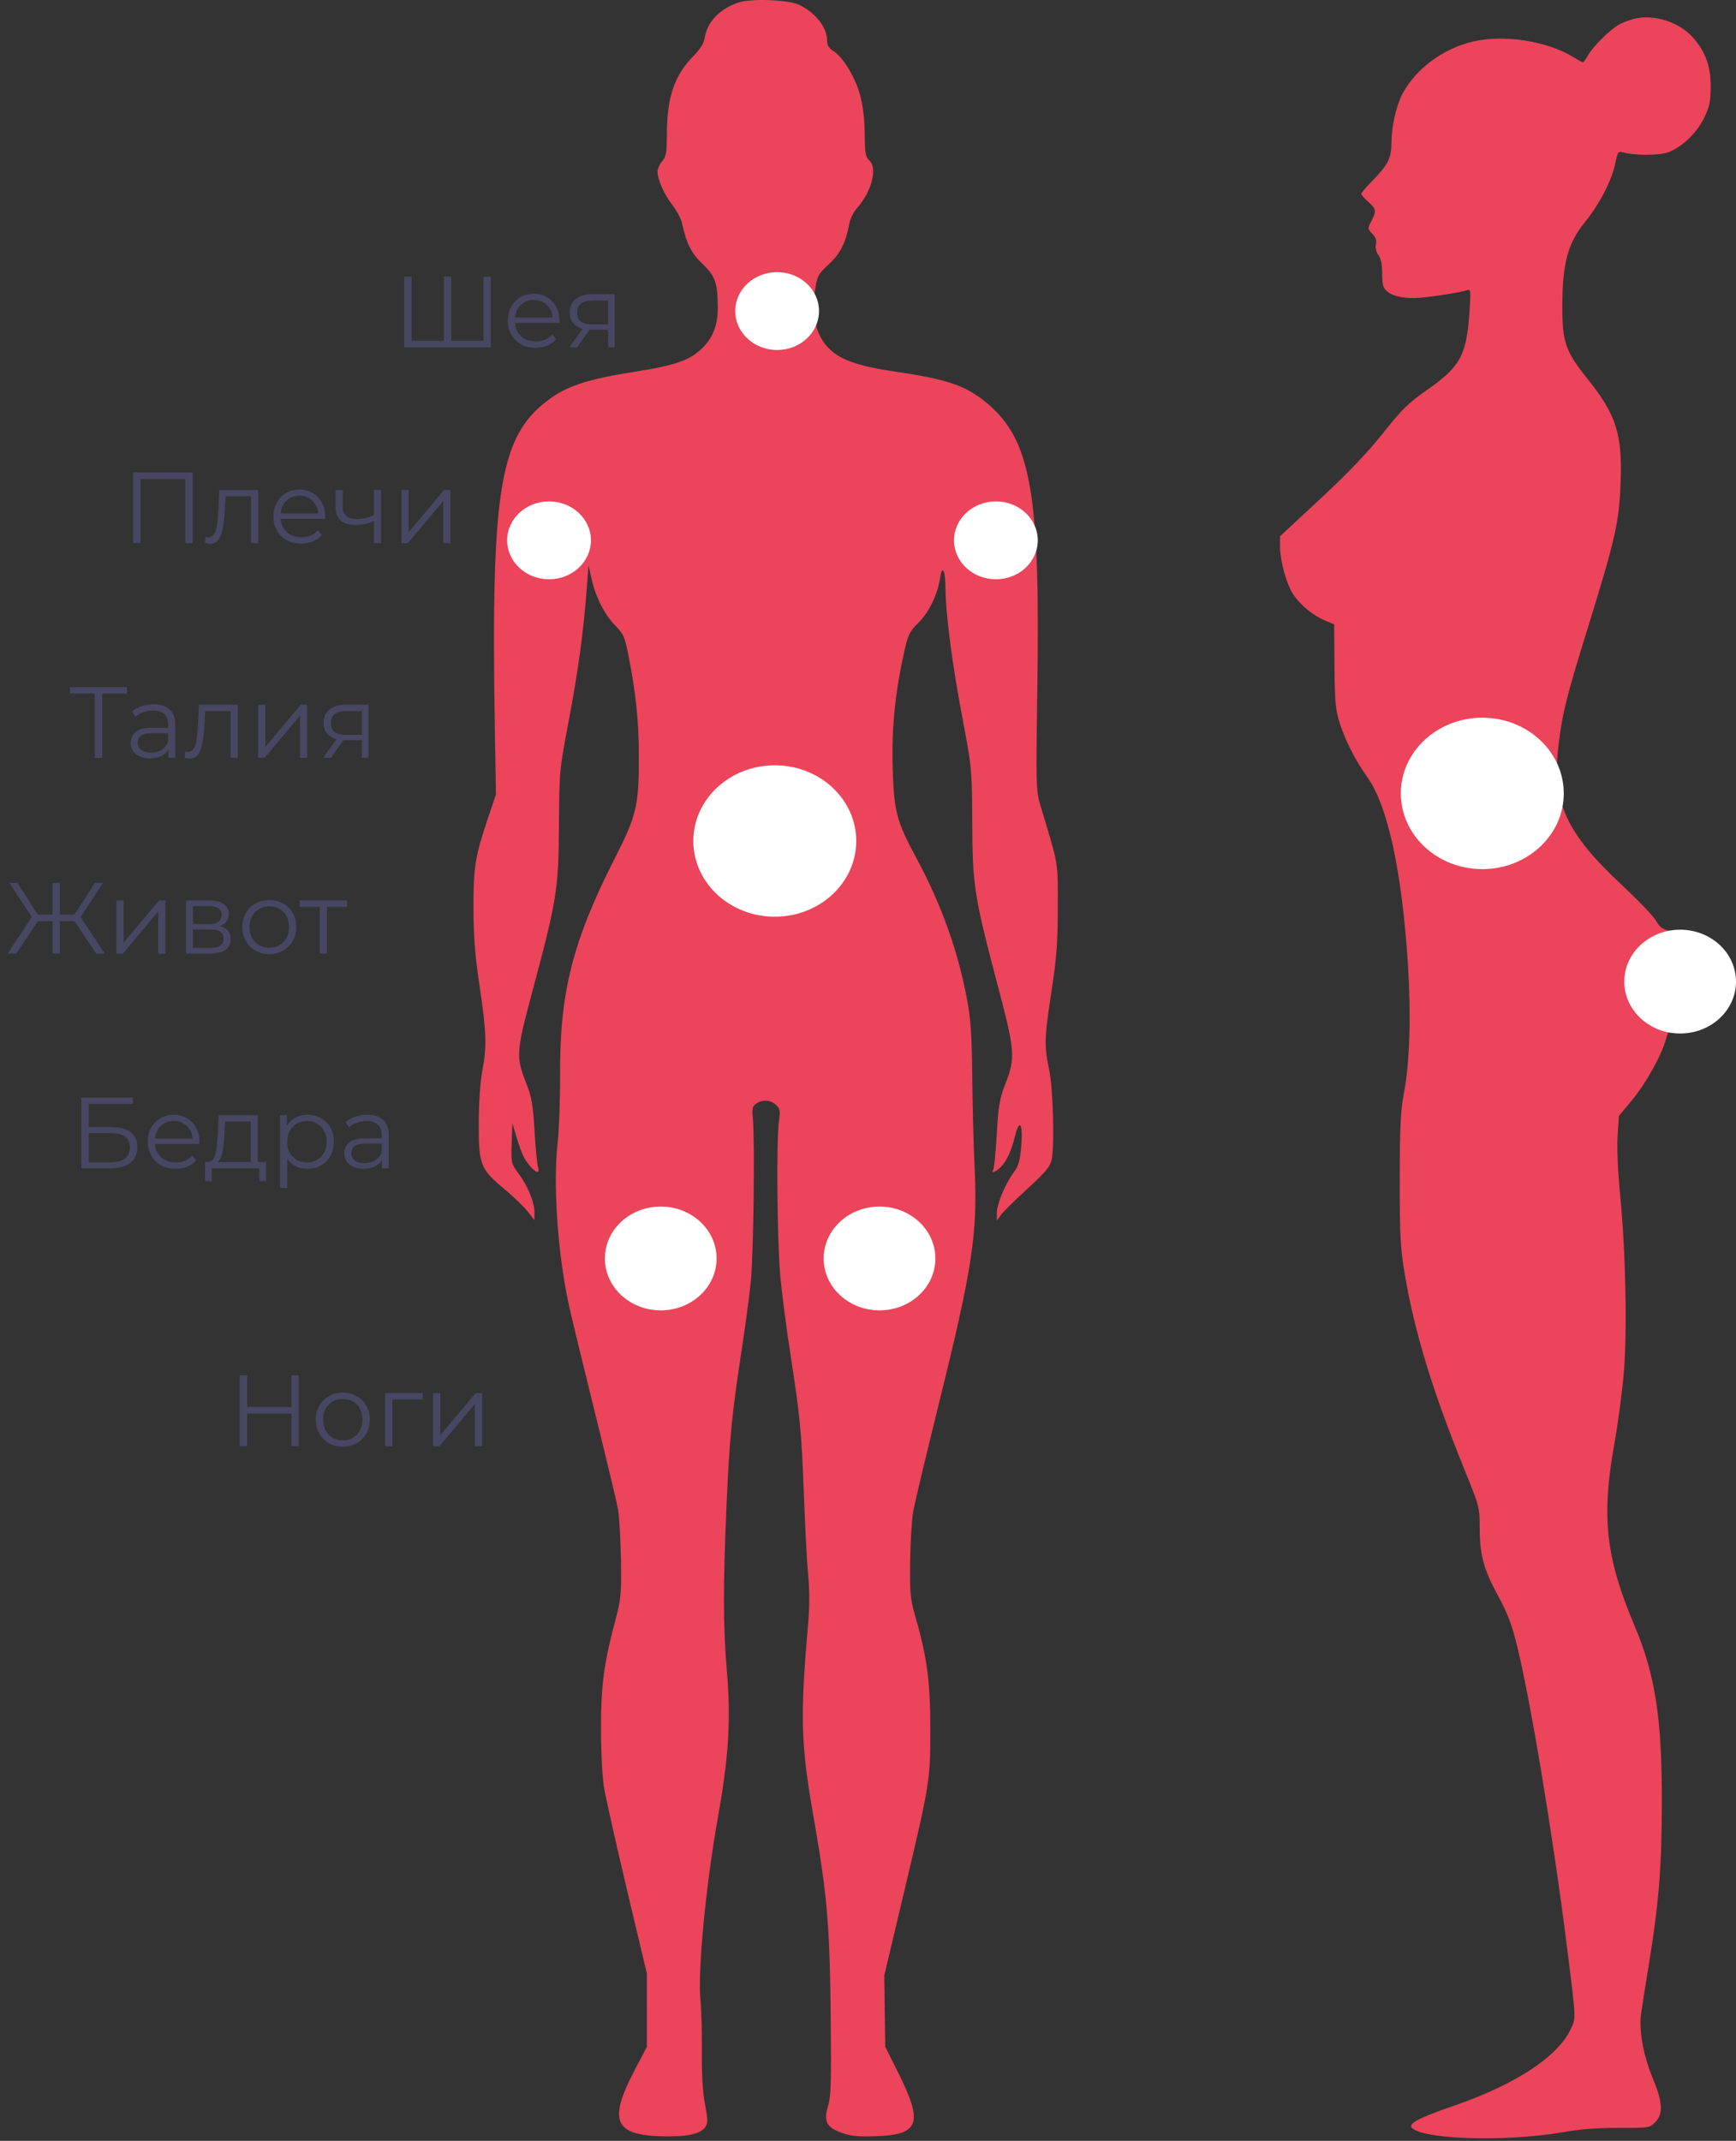 <svg width="275" height="339" viewBox="0 0 275 339" fill="none" xmlns="http://www.w3.org/2000/svg">
<rect x="0" y="0" width="275" height="339" fill="#333333" stroke="none"/>
<path d="M77.757 43.8V55H64.029V43.8H65.197V53.976H70.317V43.8H71.485V53.976H76.589V43.8H77.757ZM88.617 51.144H81.577C81.641 52.019 81.977 52.728 82.585 53.272C83.193 53.805 83.961 54.072 84.889 54.072C85.411 54.072 85.891 53.981 86.329 53.8C86.766 53.608 87.145 53.331 87.465 52.968L88.105 53.704C87.731 54.152 87.262 54.493 86.697 54.728C86.142 54.963 85.529 55.08 84.857 55.08C83.993 55.08 83.225 54.899 82.553 54.536C81.891 54.163 81.374 53.651 81.001 53C80.627 52.349 80.441 51.613 80.441 50.792C80.441 49.971 80.617 49.235 80.969 48.584C81.331 47.933 81.822 47.427 82.441 47.064C83.07 46.701 83.774 46.52 84.553 46.52C85.331 46.52 86.03 46.701 86.649 47.064C87.267 47.427 87.753 47.933 88.105 48.584C88.457 49.224 88.633 49.96 88.633 50.792L88.617 51.144ZM84.553 47.496C83.742 47.496 83.059 47.757 82.505 48.28C81.961 48.792 81.651 49.464 81.577 50.296H87.545C87.47 49.464 87.155 48.792 86.601 48.28C86.057 47.757 85.374 47.496 84.553 47.496ZM97.377 46.584V55H96.337V52.216H93.697H93.377L91.425 55H90.193L92.289 52.056C91.638 51.875 91.137 51.565 90.785 51.128C90.433 50.691 90.257 50.136 90.257 49.464C90.257 48.525 90.577 47.811 91.217 47.32C91.857 46.829 92.731 46.584 93.841 46.584H97.377ZM91.409 49.496C91.409 50.744 92.204 51.368 93.793 51.368H96.337V47.592H93.873C92.23 47.592 91.409 48.227 91.409 49.496Z" fill="#474763"/>
<path d="M30.515 74.8V86H29.347V75.824H22.259V86H21.091V74.8H30.515ZM40.902 77.584V86H39.766V78.592H35.734L35.622 80.672C35.537 82.421 35.334 83.765 35.014 84.704C34.694 85.643 34.124 86.112 33.302 86.112C33.078 86.112 32.806 86.069 32.486 85.984L32.566 85.008C32.758 85.051 32.892 85.072 32.966 85.072C33.404 85.072 33.734 84.869 33.958 84.464C34.182 84.059 34.332 83.557 34.406 82.96C34.481 82.363 34.545 81.573 34.598 80.592L34.742 77.584H40.902ZM51.492 82.144H44.452C44.516 83.019 44.852 83.728 45.46 84.272C46.068 84.805 46.836 85.072 47.764 85.072C48.286 85.072 48.766 84.981 49.204 84.8C49.641 84.608 50.02 84.331 50.34 83.968L50.98 84.704C50.606 85.152 50.137 85.493 49.572 85.728C49.017 85.963 48.404 86.08 47.732 86.08C46.868 86.08 46.1 85.899 45.428 85.536C44.766 85.163 44.249 84.651 43.876 84C43.502 83.349 43.316 82.613 43.316 81.792C43.316 80.971 43.492 80.235 43.844 79.584C44.206 78.933 44.697 78.427 45.316 78.064C45.945 77.701 46.649 77.52 47.428 77.52C48.206 77.52 48.905 77.701 49.524 78.064C50.142 78.427 50.628 78.933 50.98 79.584C51.332 80.224 51.508 80.96 51.508 81.792L51.492 82.144ZM47.428 78.496C46.617 78.496 45.934 78.757 45.38 79.28C44.836 79.792 44.526 80.464 44.452 81.296H50.42C50.345 80.464 50.03 79.792 49.476 79.28C48.932 78.757 48.249 78.496 47.428 78.496ZM60.374 77.584V86H59.238V82.496C58.268 82.923 57.313 83.136 56.374 83.136C55.361 83.136 54.572 82.907 54.006 82.448C53.441 81.979 53.158 81.28 53.158 80.352V77.584H54.294V80.288C54.294 80.917 54.497 81.397 54.902 81.728C55.308 82.048 55.868 82.208 56.582 82.208C57.372 82.208 58.257 82 59.238 81.584V77.584H60.374ZM63.6 77.584H64.736V84.272L70.352 77.584H71.36V86H70.224V79.312L64.624 86H63.6V77.584Z" fill="#474763"/>
<path d="M20.122 109.824H16.186V120H15.018V109.824H11.082V108.8H20.122V109.824ZM24.356 111.52C25.454 111.52 26.297 111.797 26.884 112.352C27.47 112.896 27.764 113.707 27.764 114.784V120H26.676V118.688C26.42 119.125 26.041 119.467 25.54 119.712C25.049 119.957 24.462 120.08 23.78 120.08C22.841 120.08 22.094 119.856 21.54 119.408C20.985 118.96 20.708 118.368 20.708 117.632C20.708 116.917 20.964 116.341 21.476 115.904C21.998 115.467 22.825 115.248 23.956 115.248H26.628V114.736C26.628 114.011 26.425 113.461 26.02 113.088C25.614 112.704 25.022 112.512 24.244 112.512C23.71 112.512 23.198 112.603 22.708 112.784C22.217 112.955 21.796 113.195 21.444 113.504L20.932 112.656C21.358 112.293 21.87 112.016 22.468 111.824C23.065 111.621 23.694 111.52 24.356 111.52ZM23.956 119.184C24.596 119.184 25.145 119.04 25.604 118.752C26.062 118.453 26.404 118.027 26.628 117.472V116.096H23.988C22.548 116.096 21.828 116.597 21.828 117.6C21.828 118.091 22.014 118.48 22.388 118.768C22.761 119.045 23.284 119.184 23.956 119.184ZM37.668 111.584V120H36.532V112.592H32.5L32.388 114.672C32.303 116.421 32.1 117.765 31.78 118.704C31.46 119.643 30.889 120.112 30.068 120.112C29.844 120.112 29.572 120.069 29.252 119.984L29.332 119.008C29.524 119.051 29.657 119.072 29.732 119.072C30.169 119.072 30.5 118.869 30.724 118.464C30.948 118.059 31.097 117.557 31.172 116.96C31.247 116.363 31.311 115.573 31.364 114.592L31.508 111.584H37.668ZM40.897 111.584H42.033V118.272L47.649 111.584H48.657V120H47.521V113.312L41.921 120H40.897V111.584ZM58.377 111.584V120H57.337V117.216H54.697H54.377L52.425 120H51.193L53.289 117.056C52.638 116.875 52.137 116.565 51.785 116.128C51.433 115.691 51.257 115.136 51.257 114.464C51.257 113.525 51.577 112.811 52.217 112.32C52.857 111.829 53.731 111.584 54.841 111.584H58.377ZM52.409 114.496C52.409 115.744 53.203 116.368 54.793 116.368H57.337V112.592H54.873C53.23 112.592 52.409 113.227 52.409 114.496Z" fill="#474763"/>
<path d="M11.805 145.864H9.485V151H8.332V145.864H5.997L2.572 151H1.196L5.037 145.224L1.484 139.8H2.764L5.981 144.824H8.332V139.8H9.485V144.824H11.805L15.037 139.8H16.317L12.764 145.224L16.605 151H15.229L11.805 145.864ZM18.444 142.584H19.58V149.272L25.196 142.584H26.204V151H25.068V144.312L19.468 151H18.444V142.584ZM34.82 146.648C35.961 146.915 36.532 147.603 36.532 148.712C36.532 149.448 36.26 150.013 35.716 150.408C35.172 150.803 34.361 151 33.284 151H29.46V142.584H33.172C34.132 142.584 34.884 142.771 35.428 143.144C35.972 143.517 36.244 144.051 36.244 144.744C36.244 145.203 36.116 145.597 35.86 145.928C35.614 146.248 35.268 146.488 34.82 146.648ZM30.564 146.328H33.092C33.742 146.328 34.238 146.205 34.58 145.96C34.932 145.715 35.108 145.357 35.108 144.888C35.108 144.419 34.932 144.067 34.58 143.832C34.238 143.597 33.742 143.48 33.092 143.48H30.564V146.328ZM33.236 150.104C33.961 150.104 34.505 149.987 34.868 149.752C35.23 149.517 35.412 149.149 35.412 148.648C35.412 148.147 35.246 147.779 34.916 147.544C34.585 147.299 34.062 147.176 33.348 147.176H30.564V150.104H33.236ZM42.666 151.08C41.855 151.08 41.125 150.899 40.474 150.536C39.824 150.163 39.312 149.651 38.938 149C38.565 148.349 38.378 147.613 38.378 146.792C38.378 145.971 38.565 145.235 38.938 144.584C39.312 143.933 39.824 143.427 40.474 143.064C41.125 142.701 41.855 142.52 42.666 142.52C43.477 142.52 44.208 142.701 44.858 143.064C45.509 143.427 46.016 143.933 46.378 144.584C46.752 145.235 46.938 145.971 46.938 146.792C46.938 147.613 46.752 148.349 46.378 149C46.016 149.651 45.509 150.163 44.858 150.536C44.208 150.899 43.477 151.08 42.666 151.08ZM42.666 150.072C43.264 150.072 43.797 149.939 44.266 149.672C44.746 149.395 45.12 149.005 45.386 148.504C45.653 148.003 45.786 147.432 45.786 146.792C45.786 146.152 45.653 145.581 45.386 145.08C45.12 144.579 44.746 144.195 44.266 143.928C43.797 143.651 43.264 143.512 42.666 143.512C42.069 143.512 41.53 143.651 41.05 143.928C40.581 144.195 40.208 144.579 39.93 145.08C39.663 145.581 39.53 146.152 39.53 146.792C39.53 147.432 39.663 148.003 39.93 148.504C40.208 149.005 40.581 149.395 41.05 149.672C41.53 149.939 42.069 150.072 42.666 150.072ZM54.974 143.592H51.789V151H50.654V143.592H47.469V142.584H54.974V143.592Z" fill="#474763"/>
<path d="M12.872 173.8H21.064V174.808H14.04V178.472H17.704C19.027 178.472 20.03 178.744 20.712 179.288C21.406 179.832 21.752 180.621 21.752 181.656C21.752 182.733 21.379 183.56 20.632 184.136C19.896 184.712 18.835 185 17.448 185H12.872V173.8ZM17.432 184.056C18.467 184.056 19.246 183.859 19.768 183.464C20.302 183.069 20.568 182.483 20.568 181.704C20.568 180.936 20.307 180.365 19.784 179.992C19.272 179.608 18.488 179.416 17.432 179.416H14.04V184.056H17.432ZM31.585 181.144H24.545C24.609 182.019 24.945 182.728 25.553 183.272C26.161 183.805 26.929 184.072 27.857 184.072C28.38 184.072 28.86 183.981 29.297 183.8C29.735 183.608 30.113 183.331 30.433 182.968L31.073 183.704C30.7 184.152 30.231 184.493 29.665 184.728C29.111 184.963 28.497 185.08 27.825 185.08C26.961 185.08 26.193 184.899 25.521 184.536C24.86 184.163 24.343 183.651 23.969 183C23.596 182.349 23.409 181.613 23.409 180.792C23.409 179.971 23.585 179.235 23.937 178.584C24.3 177.933 24.791 177.427 25.409 177.064C26.039 176.701 26.743 176.52 27.521 176.52C28.3 176.52 28.999 176.701 29.617 177.064C30.236 177.427 30.721 177.933 31.073 178.584C31.425 179.224 31.601 179.96 31.601 180.792L31.585 181.144ZM27.521 177.496C26.711 177.496 26.028 177.757 25.473 178.28C24.929 178.792 24.62 179.464 24.545 180.296H30.513C30.439 179.464 30.124 178.792 29.569 178.28C29.025 177.757 28.343 177.496 27.521 177.496ZM42.152 184.008V187.032H41.08V185H33.544V187.032H32.472V184.008H32.952C33.517 183.976 33.901 183.56 34.104 182.76C34.307 181.96 34.446 180.84 34.52 179.4L34.632 176.584H40.84V184.008H42.152ZM35.56 179.464C35.507 180.659 35.406 181.645 35.256 182.424C35.107 183.192 34.84 183.72 34.456 184.008H39.704V177.592H35.656L35.56 179.464ZM48.702 176.52C49.491 176.52 50.206 176.701 50.846 177.064C51.486 177.416 51.987 177.917 52.35 178.568C52.713 179.219 52.894 179.96 52.894 180.792C52.894 181.635 52.713 182.381 52.35 183.032C51.987 183.683 51.486 184.189 50.846 184.552C50.217 184.904 49.502 185.08 48.702 185.08C48.019 185.08 47.401 184.941 46.846 184.664C46.302 184.376 45.854 183.96 45.502 183.416V188.104H44.366V176.584H45.454V178.248C45.795 177.693 46.243 177.267 46.798 176.968C47.363 176.669 47.998 176.52 48.702 176.52ZM48.622 184.072C49.209 184.072 49.742 183.939 50.222 183.672C50.702 183.395 51.075 183.005 51.342 182.504C51.619 182.003 51.758 181.432 51.758 180.792C51.758 180.152 51.619 179.587 51.342 179.096C51.075 178.595 50.702 178.205 50.222 177.928C49.742 177.651 49.209 177.512 48.622 177.512C48.025 177.512 47.486 177.651 47.006 177.928C46.537 178.205 46.163 178.595 45.886 179.096C45.619 179.587 45.486 180.152 45.486 180.792C45.486 181.432 45.619 182.003 45.886 182.504C46.163 183.005 46.537 183.395 47.006 183.672C47.486 183.939 48.025 184.072 48.622 184.072ZM58.184 176.52C59.282 176.52 60.125 176.797 60.712 177.352C61.298 177.896 61.592 178.707 61.592 179.784V185H60.504V183.688C60.248 184.125 59.869 184.467 59.368 184.712C58.877 184.957 58.291 185.08 57.608 185.08C56.669 185.08 55.922 184.856 55.368 184.408C54.813 183.96 54.536 183.368 54.536 182.632C54.536 181.917 54.792 181.341 55.304 180.904C55.827 180.467 56.653 180.248 57.784 180.248H60.456V179.736C60.456 179.011 60.253 178.461 59.848 178.088C59.443 177.704 58.85 177.512 58.072 177.512C57.538 177.512 57.026 177.603 56.536 177.784C56.045 177.955 55.624 178.195 55.272 178.504L54.76 177.656C55.187 177.293 55.699 177.016 56.296 176.824C56.893 176.621 57.523 176.52 58.184 176.52ZM57.784 184.184C58.424 184.184 58.973 184.04 59.432 183.752C59.891 183.453 60.232 183.027 60.456 182.472V181.096H57.816C56.376 181.096 55.656 181.597 55.656 182.6C55.656 183.091 55.843 183.48 56.216 183.768C56.589 184.045 57.112 184.184 57.784 184.184Z" fill="#474763"/>
<path d="M47.326 217.8V229H46.158V223.832H39.15V229H37.966V217.8H39.15V222.792H46.158V217.8H47.326ZM54.307 229.08C53.496 229.08 52.765 228.899 52.115 228.536C51.464 228.163 50.952 227.651 50.579 227C50.205 226.349 50.019 225.613 50.019 224.792C50.019 223.971 50.205 223.235 50.579 222.584C50.952 221.933 51.464 221.427 52.115 221.064C52.765 220.701 53.496 220.52 54.307 220.52C55.117 220.52 55.848 220.701 56.499 221.064C57.149 221.427 57.656 221.933 58.019 222.584C58.392 223.235 58.579 223.971 58.579 224.792C58.579 225.613 58.392 226.349 58.019 227C57.656 227.651 57.149 228.163 56.499 228.536C55.848 228.899 55.117 229.08 54.307 229.08ZM54.307 228.072C54.904 228.072 55.437 227.939 55.907 227.672C56.387 227.395 56.76 227.005 57.027 226.504C57.293 226.003 57.427 225.432 57.427 224.792C57.427 224.152 57.293 223.581 57.027 223.08C56.76 222.579 56.387 222.195 55.907 221.928C55.437 221.651 54.904 221.512 54.307 221.512C53.709 221.512 53.171 221.651 52.691 221.928C52.221 222.195 51.848 222.579 51.571 223.08C51.304 223.581 51.171 224.152 51.171 224.792C51.171 225.432 51.304 226.003 51.571 226.504C51.848 227.005 52.221 227.395 52.691 227.672C53.171 227.939 53.709 228.072 54.307 228.072ZM66.959 221.592H62.143V229H61.007V220.584H66.959V221.592ZM68.6 220.584H69.736V227.272L75.352 220.584H76.36V229H75.224V222.312L69.624 229H68.6V220.584Z" fill="#474763"/>
<path fill-rule="evenodd" clip-rule="evenodd" d="M116.948 0.405C113.983 1.431 112.055 3.45 111.634 5.968C111.481 6.884 110.921 7.794 109.844 8.879C106.832 11.91 105.649 15.399 105.638 21.289C105.633 24.136 105.517 24.795 104.896 25.531C104.491 26.01 104.16 26.747 104.16 27.169C104.16 28.435 105.189 30.754 106.511 32.467C107.195 33.354 107.871 34.605 108.012 35.247C108.746 38.59 109.5 40.095 111.291 41.789C113.261 43.652 113.659 44.76 113.704 48.506C113.736 51.179 113.078 53.149 111.623 54.731C109.558 56.976 107.361 57.791 100.438 58.883C93.478 59.979 90.128 61.024 87.386 62.951C79.133 68.752 77.742 76.912 78.391 115.703L78.561 125.807L77.37 129.334C75.259 135.595 74.986 137.263 75.001 143.788C75.011 148.329 75.247 151.332 75.974 156.177C77.067 163.46 77.139 165.779 76.388 169.647C76.075 171.26 75.851 174.632 75.844 177.845C75.828 184.467 76.072 185.093 79.913 188.295C81.356 189.498 83.014 191.096 83.598 191.846L84.66 193.211V191.965C84.66 190.359 83.615 187.815 82.129 185.803C80.988 184.26 80.957 184.121 81.059 181.04L81.165 177.867L81.626 179.408C82.541 182.477 82.925 183.366 83.804 184.46C84.846 185.758 85.605 185.941 85.225 184.803C85.083 184.379 84.836 181.797 84.675 179.066C84.431 174.92 84.215 173.676 83.364 171.531C81.713 167.366 81.762 166.591 84.275 157.208C88.223 142.464 88.484 140.845 88.543 130.773C88.593 122.156 88.614 121.932 90.115 114.028C91.594 106.235 92.447 99.931 92.968 92.926L93.223 89.501L93.705 91.656C94.354 94.559 95.779 97.356 97.494 99.087C98.751 100.357 98.979 100.869 99.529 103.654C100.75 109.836 101.202 114.253 101.203 119.984C101.204 127.556 100.81 129.205 97.405 135.885C90.728 148.983 88.652 157.167 88.723 170.108C88.744 173.999 88.564 178.955 88.322 181.121C87.605 187.547 88.333 198.247 90.035 206.295C90.354 207.802 92.16 215.277 94.05 222.906C95.939 230.536 97.659 237.703 97.873 238.833C98.087 239.963 98.306 243.585 98.36 246.882C98.45 252.425 98.382 253.159 97.457 256.643C95.665 263.386 95.213 266.784 95.203 273.597C95.198 277.082 95.4 281.243 95.652 282.844C95.905 284.446 97.54 291.767 99.286 299.113L102.461 312.471L102.464 318.294L102.466 324.116L100.573 327.725C96.39 335.7 97.249 337.991 104.528 338.269C108.55 338.423 110.915 337.956 111.689 336.856C112.159 336.188 112.157 335.736 111.674 333.188C111.316 331.302 111.142 328.357 111.176 324.801C111.205 321.787 111.111 318.242 110.969 316.924C110.48 312.415 111.799 298.505 113.746 287.648C115.419 278.311 115.791 272.37 115.167 264.917C114.536 257.394 114.523 251.286 115.107 237.977C115.556 227.73 115.95 223.769 117.572 213.204C118.068 209.969 118.677 205.396 118.925 203.041C119.367 198.845 119.597 180.678 119.255 177.062C119.11 175.537 119.199 175.149 119.785 174.75C120.782 174.071 122.065 174.156 122.927 174.959C123.572 175.559 123.63 175.895 123.386 177.613C122.96 180.623 123.111 196.794 123.616 202.185C123.863 204.822 124.551 210.14 125.145 214.001C126.786 224.671 126.956 226.431 127.346 236.778C127.544 242.052 127.857 247.847 128.041 249.655C128.239 251.598 128.243 254.468 128.05 256.676C126.734 271.73 126.838 276.026 128.789 287.208C131.048 300.154 131.425 304.449 131.59 319.15C131.707 329.547 131.637 331.956 131.176 333.461C130.421 335.927 130.919 336.883 133.409 337.752C134.866 338.259 135.983 338.366 138.776 338.266C145.69 338.017 146.298 336.207 142.208 328.048L140.23 324.102L140.153 318.458L140.077 312.814L143.248 299.456C147.328 282.266 147.373 281.987 147.371 273.597C147.369 266.188 146.825 262.225 144.902 255.615C144.217 253.261 144.115 252.09 144.179 247.296C144.22 244.227 144.429 240.691 144.644 239.438C144.859 238.184 146.68 230.523 148.69 222.412C154.089 200.627 154.896 195.285 154.381 184.717C154.225 181.515 154.06 175.119 154.013 170.503C153.944 163.692 153.78 161.338 153.141 158.002C151.662 150.284 149.071 143.117 145.092 135.739C142.038 130.077 141.607 128.426 141.409 121.651C141.227 115.43 141.772 109.86 143.193 103.404C143.837 100.477 144.047 100.038 145.5 98.592C147.189 96.912 148.544 94.103 148.929 91.483C149.25 89.303 149.769 90.35 149.776 93.193C149.785 97.097 150.84 105.175 152.445 113.639C153.951 121.582 153.974 121.818 154.013 130.259C154.06 140.299 154.301 141.834 158.094 156.223C160.824 166.58 160.885 167.463 159.18 171.833C158.356 173.945 158.145 175.22 157.898 179.586C157.735 182.46 157.488 184.983 157.349 185.192C156.898 185.871 157.725 185.596 158.53 184.798C159.464 183.873 160.195 182.28 160.809 179.837C161.509 177.047 162.066 177.954 161.78 181.42C161.585 183.784 161.353 184.609 160.598 185.623C159.246 187.439 157.891 190.687 157.903 192.081L157.914 193.28L158.517 192.424C158.849 191.953 160.731 190.092 162.7 188.29C165.578 185.654 166.339 184.748 166.584 183.666C167.081 181.473 166.826 172.33 166.184 169.305C165.399 165.611 165.441 164.304 166.582 156.862C167.382 151.645 167.563 149.204 167.563 143.617C167.565 136.21 167.758 137.35 164.857 127.69C164.105 125.187 164.092 124.696 164.329 108.51C164.777 77.972 163.289 69.641 156.346 63.83C153.058 61.078 150.064 60.049 141.866 58.854C136.165 58.024 133.232 57.025 131.446 55.307C129.284 53.228 128.493 50.071 129.107 45.969C129.447 43.69 129.585 43.431 131.295 41.839C133.129 40.132 133.978 38.447 134.548 35.386C134.688 34.632 135.219 33.553 135.727 32.988C138.087 30.363 139.057 26.601 137.69 25.381C137.109 24.862 136.999 24.214 136.975 21.172C136.957 18.737 136.708 16.715 136.203 14.91C135.409 12.073 133.476 8.955 131.924 8.009C131.293 7.623 131.018 7.142 131.018 6.423C131.018 4.346 129.2 2.017 126.603 0.766C124.897 -0.055 118.923 -0.279 116.948 0.405ZM258.868 2.977C258.261 3.126 257.262 3.49 256.649 3.788C255.286 4.449 252.358 7.314 251.54 8.788C251.209 9.382 250.857 9.869 250.757 9.869C250.656 9.869 249.957 9.49 249.203 9.027C245.045 6.476 238.187 5.424 233.298 6.587C228.605 7.704 224.378 10.815 222.222 14.739C221.223 16.556 220.433 19.961 220.426 22.473C220.42 25.024 219.943 26.001 217.46 28.553C216.458 29.584 215.638 30.55 215.638 30.701C215.638 30.853 216.135 31.419 216.742 31.961C218.019 33.1 218.065 33.392 217.227 35.029C216.63 36.194 216.636 36.264 217.381 37.01C217.92 37.548 218.096 38.062 217.962 38.702C217.846 39.253 218.005 39.935 218.359 40.405C218.748 40.921 218.949 41.92 218.949 43.326C218.949 45.046 219.098 45.592 219.711 46.123C220.547 46.849 221.984 47.202 224.098 47.202C225.573 47.202 231.308 46.338 232.383 45.954C232.989 45.737 233.015 45.979 232.763 49.59C232.295 56.312 231.299 58.098 225.928 61.839C223.116 63.798 222.056 64.844 219.066 68.609C216.635 71.669 213.535 74.915 209.145 78.993L202.761 84.925L202.767 86.528C202.774 88.773 203.733 92.314 204.786 93.988C205.877 95.72 207.929 97.437 209.879 98.251L211.343 98.861L211.397 105.483C211.444 111.245 211.557 112.433 212.266 114.617C213.175 117.415 214.71 120.408 216.585 123.037C219.823 127.577 222.055 137.81 223.016 152.522C223.543 160.593 223.323 168.19 222.425 172.901C221.86 175.871 221.74 178.287 221.734 186.772C221.729 195.716 221.834 197.669 222.542 201.842C224.077 210.899 226.932 220.257 231.865 232.407C234.373 238.584 234.402 238.693 234.402 242.011C234.402 246.238 235.039 248.547 237.386 252.833C238.783 255.384 239.501 257.279 240.303 260.539C242.445 269.243 245.965 290.416 248.167 307.847C249.696 319.94 249.675 319.511 248.821 321.308C246.752 325.663 240.147 330.017 230.548 333.355C223.442 335.826 222.332 336.593 224.59 337.472C228.255 338.897 239.809 338.984 247.463 337.644C250.31 337.145 252.96 336.939 256.403 336.947C261.228 336.958 261.31 336.945 262.198 336.053C263.496 334.749 263.389 332.842 261.807 329.073C260.357 325.617 259.606 321.541 259.95 318.979C260.076 318.037 260.584 314.8 261.078 311.786C262.789 301.346 263.236 295.936 263.253 285.413C263.276 272.104 262.208 265.186 258.941 257.467C254.369 246.665 253.65 240.262 255.714 228.729C256.304 225.432 256.989 220.285 257.237 217.29C257.783 210.701 257.514 197.992 256.643 189.17C256.28 185.502 256.118 181.729 256.244 179.855L256.454 176.706L258.51 174.229C260.716 171.57 263.144 167.228 263.89 164.605C264.266 163.281 264.553 162.922 265.47 162.624C268.943 161.497 271.324 158.413 271.291 155.087C271.255 151.559 268.57 148.389 264.869 147.506C263.332 147.139 262.923 146.865 262.347 145.814C261.969 145.123 259.531 142.574 256.93 140.149C248.024 131.845 245.811 126.954 246.889 117.957C247.491 112.926 248.136 110.352 251.573 99.263C255.882 85.358 256.478 82.721 256.721 76.486C257.021 68.772 256.045 65.696 251.497 60.017C247.952 55.591 247.478 54.215 247.489 48.401C247.502 41.757 248.37 38.501 250.983 35.29C253.336 32.399 255.322 28.589 255.866 25.926C256.239 24.096 256.364 23.899 257.024 24.103C258.804 24.651 262.921 24.647 264.319 24.095C266.524 23.225 268.771 21.062 269.936 18.688C270.827 16.872 270.987 16.106 270.99 13.637C270.994 10.434 270.113 8.069 268.086 5.838C265.915 3.448 261.961 2.221 258.868 2.977Z" fill="#EC445A"/>
<ellipse cx="266.151" cy="155.433" rx="8.848" ry="8.22" fill="white"/>
<ellipse cx="104.668" cy="199.273" rx="8.848" ry="8.22" fill="white"/>
<ellipse cx="139.325" cy="199.273" rx="8.848" ry="8.22" fill="white"/>
<ellipse cx="122.734" cy="133.17" rx="12.904" ry="11.988" fill="white"/>
<ellipse cx="234.812" cy="125.635" rx="12.904" ry="11.988" fill="white"/>
<ellipse cx="123.102" cy="49.257" rx="6.636" ry="6.165" fill="white"/>
<ellipse cx="86.973" cy="85.562" rx="6.636" ry="6.165" fill="white"/>
<ellipse cx="157.759" cy="85.562" rx="6.636" ry="6.165" fill="white"/>
</svg>

